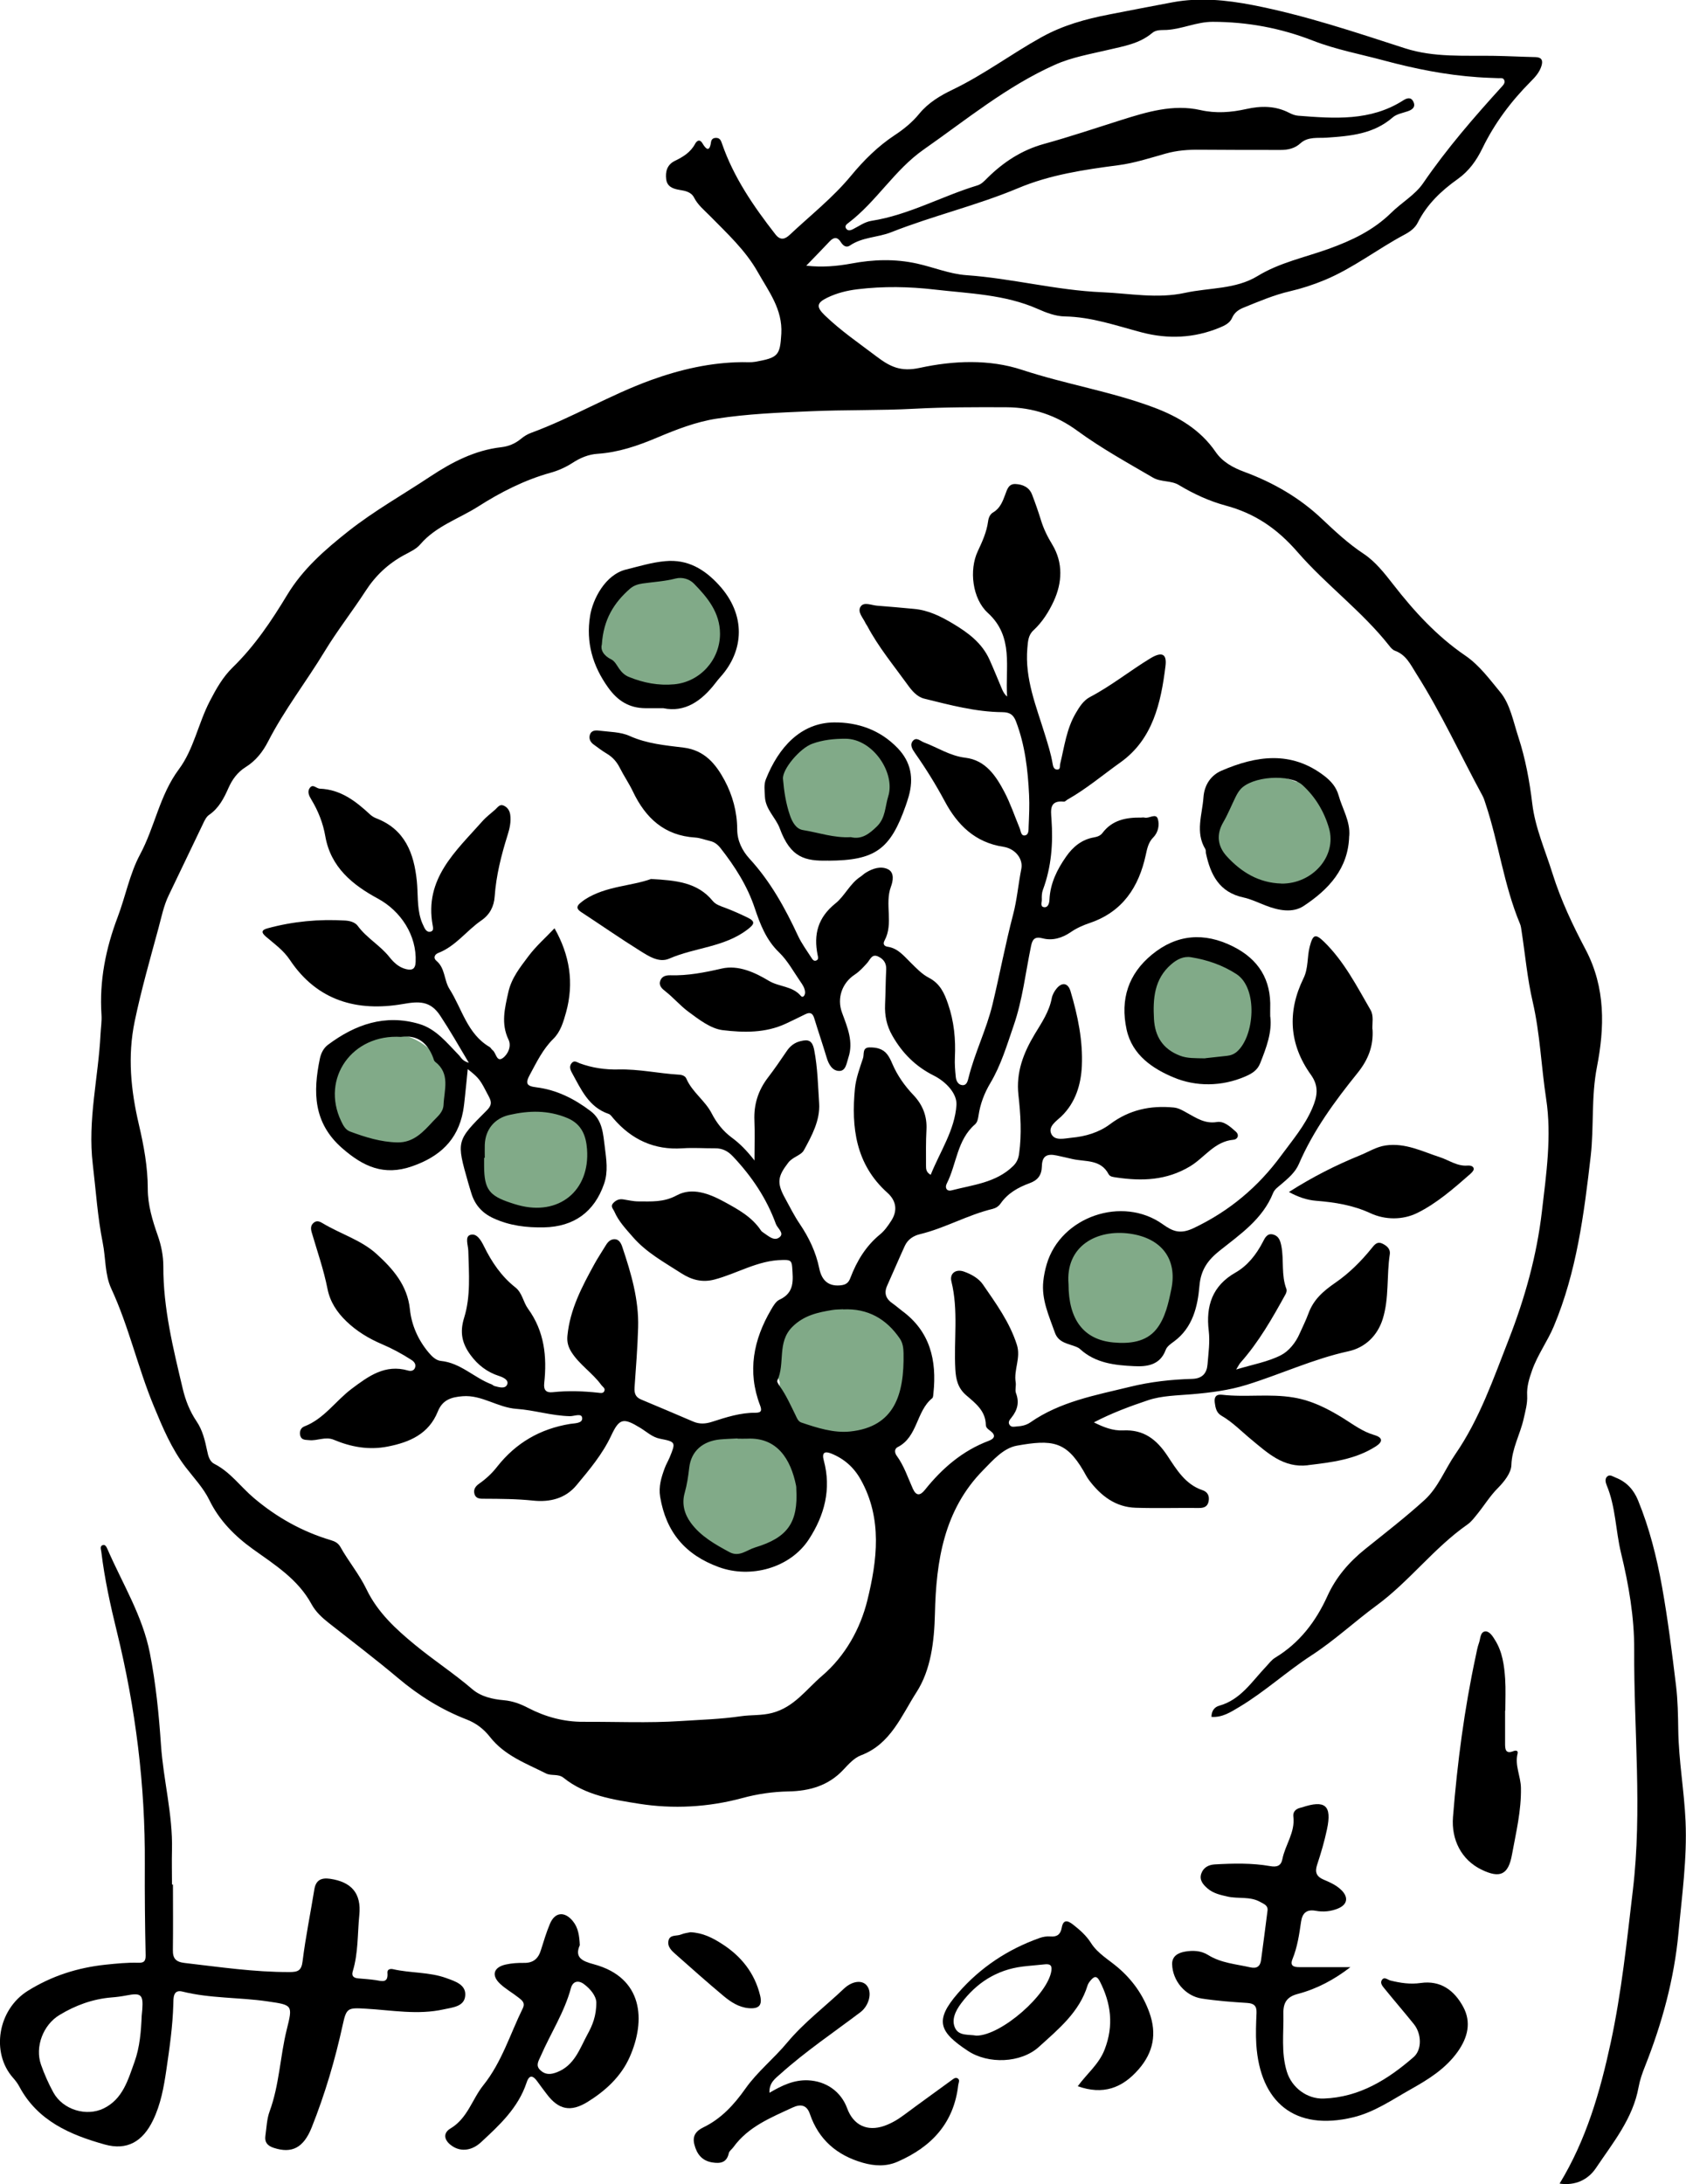 <?xml version="1.0" encoding="UTF-8"?><svg id="_レイヤー_2" xmlns="http://www.w3.org/2000/svg" viewBox="0 0 226.55 293.36"><defs><style>.cls-1{fill:#81aa88;}</style></defs><g id="_レイヤー_1-2"><path class="cls-1" d="m96.98,83.49c-.15-.52-.39-.99-.69-1.41-.2-1.22-.68-2.4-1.49-3.48-1.52-2.01-3.77-3.09-6.24-2.05-.45.19-.87.47-1.25.79-.12-.01-.24-.03-.36-.04-5.05-.18-8.57,5.42-6.67,9.92,1.1,2.6,3.47,4.27,6.06,4.66,1.11.64,2.47.85,3.94.64.4-.06.79-.15,1.17-.25.85-.09,1.67-.33,2.39-.78,1.03-.63,1.85-1.5,2.35-2.6.97-1.51,1.34-3.38.76-5.4Z"/><path class="cls-1" d="m119.86,103.94c-.21-.19-.44-.37-.69-.52-.74-2.06-2.49-3.8-4.55-4.47-6.09-2-13.73,4.36-9.8,10.64,2.8,4.48,11.58,5.7,15.04,1.43,1.64-2.03,2.13-5.11,0-7.07Z"/><path class="cls-1" d="m50.35,139.1c-1.09.3-2.01.87-2.74,1.61-.76.41-1.44,1.02-1.97,1.81-2.87,4.26-.53,10.78,4.44,12.16,4.87,1.35,10.3-2.2,10.45-7.4.15-5.26-5.01-9.62-10.17-8.18Z"/><path class="cls-1" d="m79.54,155.42s0,0,0,0c.34-2.53-.74-5.34-3.51-5.97-.43-.1-.9-.14-1.37-.12-.66-.35-1.36-.64-2.07-.83-4.3-1.12-9.2,1.33-9.25,6.2-.04,4.04,3.79,7.42,7.61,7.93,1.72.23,3.29-.15,4.61-.94.16-.03.33-.07.49-.12,2.69-.87,4.09-3.41,3.49-6.15Z"/><path class="cls-1" d="m121.35,179.24c-.76-1.25-1.89-2.01-3.11-2.29-1.27-1.06-2.83-1.79-4.49-2.01-4.68-.63-9.42,2.15-9.62,7.23-.05,1.21.19,2.38.65,3.45-.1,1.91.4,3.72,1.83,5.17,1.52,1.55,3.74,2.42,5.9,2.46,3.96.08,7.06-2.31,8.57-5.77,1.56-2.43,1.88-5.56.26-8.24Z"/><path class="cls-1" d="m106.77,194.05c-2.18-2.27-5.24-2.47-7.73-1.31-.37.04-.74.09-1.09.17-2.43-.32-4.74.75-5.97,2.95-.79,1.4-.88,2.82-.51,4.12-.34,1-.37,2.06-.02,3.24.62,2.13,2.19,3.89,4.06,5.03,3.62,2.19,8.66,1.42,11.32-1.9,2.86-3.56,3.25-8.85-.06-12.3Z"/><path class="cls-1" d="m158.19,168.9c-.98-2.33-2.99-3.24-5.2-3.67-.48-.26-.99-.48-1.57-.63-2.64-.65-5.57.32-7.42,2.29-3.73,3.95-3.2,10.51,1.39,13.54,4.52,2.98,10.08.54,12.07-4.19.94-2.22,1.69-5.05.72-7.34Z"/><path class="cls-1" d="m167.42,130.97c-.83-1.08-1.62-1.92-2.99-2.3-.52-.14-1.12-.18-1.71-.14-2.1-.98-4.6-.71-6.42.97-1.55,1.43-1.95,3.9-2.07,5.9-.14,2.23.55,4.4,2.01,6.1,2.87,3.34,8.08,3.3,10.77-.19,2.01-2.6,2.51-7.63.41-10.34Z"/><path class="cls-1" d="m179.58,110.22c-.19-2.99-2.58-5.24-5.44-5.22-3.55-1.56-7.8-.59-9.85,2.92-1,1.72-1.24,3.95-.7,5.86.58,2.04,2.02,3.54,3.77,4.65,1.24.79,2.73,1.36,4.21,1.37,1.63.37,3.42.07,4.52-1.3.03-.04.11-.12.18-.2.13-.08.3-.18.37-.21,1.52-.65,2.53-2.74,2.48-4.32,0-.25,0-.5-.02-.75.33-.92.53-1.88.47-2.8Z"/><path d="m101.38,155.9c0-2.11.06-3.76-.01-5.41-.09-2.14.5-4.02,1.8-5.73.89-1.16,1.72-2.37,2.54-3.58.46-.69,1.06-1.15,1.85-1.34,1.02-.25,1.59-.16,1.85,1.21.46,2.37.5,4.75.66,7.12.15,2.28-.98,4.37-2.05,6.32-.38.7-1.51.89-2.1,1.67-1.43,1.85-1.57,2.71-.42,4.79.63,1.15,1.22,2.34,1.96,3.43,1.24,1.84,2.17,3.77,2.62,5.96.29,1.41,1.03,2.46,2.82,2.3.79-.07,1.12-.35,1.37-1.01.86-2.26,2.08-4.28,3.99-5.84.59-.48,1.06-1.15,1.48-1.8.9-1.37.71-2.71-.51-3.8-4.24-3.8-4.86-8.75-4.35-14,.14-1.39.65-2.74,1.09-4.08.17-.52-.13-1.42.87-1.43.9-.01,1.77.16,2.36.91.3.38.51.83.7,1.28.68,1.59,1.66,2.97,2.85,4.22,1.23,1.3,1.84,2.82,1.74,4.65-.09,1.61-.06,3.22-.06,4.83,0,.43.01.88.63,1.22,1.26-3.13,3.24-6.02,3.46-9.37.1-1.55-1.42-3.14-3.03-3.95-2.45-1.22-4.25-3.02-5.59-5.38-.76-1.33-1.04-2.7-.97-4.2.07-1.56.07-3.12.15-4.68.04-.86-.37-1.41-1.08-1.74-.84-.4-1.07.41-1.46.85-.52.58-1.03,1.15-1.7,1.59-1.71,1.13-2.4,3.18-1.7,5.09.72,1.97,1.58,3.91.85,6.08-.24.72-.33,1.78-1.23,1.76-.92-.01-1.41-.88-1.68-1.79-.53-1.77-1.13-3.52-1.67-5.29-.21-.69-.56-.85-1.19-.54-.87.43-1.75.86-2.63,1.27-2.72,1.27-5.67,1.21-8.48.87-1.63-.2-3.22-1.45-4.63-2.49-1.08-.8-1.98-1.87-3.05-2.71-.46-.36-.96-.77-.7-1.46.22-.59.78-.72,1.33-.71,2.36.07,4.61-.37,6.91-.9,2.25-.52,4.49.53,6.35,1.65,1.39.83,3.16.68,4.29,2.02.28.33.59-.08.57-.5-.03-.56-.35-1.02-.65-1.45-.91-1.32-1.7-2.79-2.84-3.89-1.74-1.67-2.54-3.77-3.27-5.94-1-3-2.67-5.61-4.61-8.08-.38-.48-.82-.82-1.42-.95-.66-.15-1.32-.42-1.98-.46-4.12-.26-6.65-2.6-8.35-6.15-.52-1.1-1.22-2.11-1.77-3.2-.41-.81-.95-1.44-1.74-1.91-.63-.37-1.21-.82-1.8-1.25-.42-.31-.65-.76-.49-1.28.18-.6.75-.63,1.21-.57,1.4.18,2.91.16,4.14.72,2.33,1.05,4.81,1.26,7.24,1.56,2.85.35,4.35,2.24,5.51,4.39,1.07,2,1.69,4.23,1.7,6.59,0,1.5.65,2.85,1.67,3.96,2.8,3.05,4.77,6.62,6.5,10.34.49,1.05,1.2,2,1.83,2.99.12.2.3.43.58.34.39-.12.29-.46.23-.73-.57-2.8.03-5.06,2.4-6.96,1.24-.99,1.94-2.67,3.37-3.59.24-.16.45-.38.7-.53.91-.56,1.97-.91,2.92-.49.99.44.72,1.67.46,2.36-.88,2.37.38,4.95-.86,7.24-.24.44-.09.77.43.84,1.37.21,2.15,1.22,3.06,2.11.76.75,1.53,1.57,2.46,2.05,1.5.78,2.08,2.05,2.58,3.52.81,2.35,1.04,4.74.92,7.19-.04.87.03,1.75.12,2.62.05.49.29,1.02.83,1.09.64.09.77-.54.88-.97.83-3.36,2.4-6.46,3.22-9.84.97-4.02,1.72-8.08,2.77-12.08.53-1.99.7-4.11,1.11-6.17.26-1.31-.81-2.71-2.43-2.95-3.79-.58-6.16-2.93-7.86-6.11-1.2-2.24-2.53-4.38-3.99-6.46-.37-.53-.78-1.16-.24-1.71.46-.46.97.09,1.45.27,1.84.69,3.5,1.81,5.54,2.05,2.73.33,4.11,2.43,5.26,4.61.81,1.55,1.37,3.22,2.04,4.84.16.38.17,1.04.67.99.59-.06.52-.76.54-1.2.06-1.41.13-2.83.06-4.24-.16-3.36-.54-6.69-1.76-9.88-.35-.91-.84-1.23-1.83-1.24-3.58-.03-7.03-.96-10.48-1.81-1.02-.25-1.71-1.11-2.31-1.95-1.85-2.56-3.87-5-5.36-7.81-.07-.13-.17-.24-.23-.37-.33-.74-1.16-1.53-.65-2.26.44-.64,1.44-.16,2.2-.1,1.65.12,3.3.28,4.95.43,1.94.17,3.6,1,5.26,1.99,2.05,1.23,3.88,2.59,4.89,4.82.6,1.33,1.14,2.69,1.71,4.03.15.34.34.66.66.94-.28-3.88.95-8.02-2.59-11.24-2.09-1.9-2.54-5.77-1.35-8.29.6-1.28,1.19-2.57,1.38-3.99.07-.51.25-.97.7-1.23.91-.54,1.26-1.45,1.6-2.37.26-.69.45-1.48,1.4-1.43.97.05,1.83.43,2.21,1.41.44,1.14.84,2.29,1.2,3.45.36,1.18.89,2.24,1.53,3.29,1.47,2.45,1.32,5.11.19,7.57-.65,1.41-1.53,2.82-2.73,3.93-.71.65-.74,1.48-.82,2.39-.36,4.12,1.2,7.82,2.36,11.61.4,1.3.82,2.6,1.04,3.95.06.35.18.73.57.75.52.03.36-.46.44-.76.56-2.31.85-4.7,2.09-6.81.5-.86,1.04-1.71,1.91-2.17,2.86-1.5,5.37-3.53,8.12-5.2,1.52-.92,2.24-.64,2.03,1.04-.61,4.93-1.69,9.82-6.03,12.92-2.36,1.68-4.59,3.57-7.12,5-.17.1-.34.3-.5.29-1.96-.21-1.76,1.12-1.67,2.34.23,3.24,0,6.42-1.15,9.5-.15.4-.17.87-.15,1.3.02.38-.28,1.03.39,1.04.48,0,.62-.57.64-1.02.1-2.18,1.02-4.04,2.24-5.78.92-1.32,2.11-2.3,3.74-2.58.46-.08.87-.23,1.14-.59,1.32-1.75,3.18-2.1,5.2-2.07.15,0,.3-.04.44,0,.62.18,1.56-.67,1.81.21.22.75.07,1.75-.61,2.44-.66.66-.83,1.49-1.02,2.37-.93,4.3-3.1,7.62-7.48,9.12-.92.31-1.81.7-2.62,1.26-1.13.77-2.43,1.17-3.75.82-1.1-.29-1.39.16-1.57,1.06-.74,3.57-1.14,7.23-2.34,10.68-.9,2.61-1.69,5.29-3.12,7.69-.81,1.36-1.36,2.8-1.59,4.36-.07.45-.15.91-.48,1.2-2.42,2.1-2.46,5.33-3.79,7.95-.28.54-.02,1.08.64.91,2.89-.75,5.98-1.02,8.28-3.27.48-.47.71-.99.8-1.66.37-2.64.2-5.28-.09-7.89-.34-3.06.69-5.66,2.19-8.16.93-1.54,1.95-3.02,2.29-4.84.09-.46.35-.93.65-1.29.74-.9,1.54-.75,1.87.36.98,3.29,1.68,6.67,1.52,10.08-.12,2.44-.83,4.88-2.76,6.74-.66.63-1.83,1.36-1.33,2.37.48.96,1.79.57,2.71.49,1.86-.17,3.68-.7,5.17-1.82,2.57-1.93,5.42-2.54,8.54-2.24.72.07,1.27.43,1.87.76,1.22.67,2.36,1.45,3.95,1.19.95-.16,1.81.64,2.54,1.29.51.46.25,1.04-.31,1.09-2.56.22-3.89,2.41-5.85,3.58-3.15,1.89-6.44,2-9.88,1.49-.38-.06-.86-.08-1.05-.44-1.06-2.02-3.09-1.65-4.82-2.03-.71-.16-1.42-.33-2.13-.48-1.38-.3-1.99.09-2.02,1.45-.03,1.2-.55,1.87-1.66,2.27-1.53.56-2.92,1.34-3.89,2.73-.26.38-.64.61-1.07.72-3.37.81-6.41,2.59-9.78,3.4-.88.21-1.63.72-2.02,1.57-.81,1.77-1.57,3.56-2.37,5.34-.46,1.02-.16,1.78.73,2.39.44.3.84.67,1.27.99,3.78,2.77,4.68,6.65,4.22,11.04-.03.24-.02.58-.17.7-2.16,1.75-1.93,5.19-4.63,6.56-.51.26-.39.82-.14,1.16,1,1.36,1.5,2.95,2.18,4.45.44.96.97.94,1.61.14,2.32-2.9,5.05-5.26,8.58-6.59.82-.31.97-.77.21-1.34-.28-.21-.59-.41-.6-.79-.03-1.91-1.41-2.93-2.65-4-1.09-.95-1.37-2.07-1.45-3.48-.22-3.93.44-7.9-.53-11.81-.26-1.07.61-1.71,1.72-1.3.97.35,1.94.89,2.51,1.71,1.76,2.56,3.6,5.07,4.57,8.11.56,1.76-.44,3.35-.16,5.04.08.47-.12,1.02.04,1.45.47,1.24.2,2.28-.59,3.27-.23.29-.56.63-.24,1.04.24.31.62.19.95.17.64-.04,1.27-.17,1.8-.54,4.03-2.81,8.75-3.65,13.38-4.78,2.76-.68,5.56-.99,8.38-1.07,1.39-.04,1.97-.79,2.06-1.96.12-1.5.34-2.98.16-4.52-.39-3.28.45-6.01,3.6-7.8,1.6-.91,2.79-2.41,3.66-4.09.28-.54.58-1.24,1.4-1.02.74.2.95.79,1.1,1.54.37,1.91-.04,3.91.68,5.78.07.19,0,.49-.11.69-1.78,3.23-3.6,6.43-6.07,9.21-.15.17-.25.39-.57.91,2.24-.68,4.28-1.03,6.03-1.93,1.04-.54,1.97-1.67,2.5-2.9.39-.89.84-1.76,1.17-2.67.69-1.9,1.98-3.02,3.69-4.2,1.73-1.19,3.4-2.83,4.8-4.57.39-.49.74-.96,1.43-.65.6.28,1.13.71,1.02,1.45-.44,2.89-.07,5.89-.95,8.69-.69,2.2-2.32,3.83-4.6,4.33-4.73,1.03-9.1,3.09-13.69,4.51-2.34.73-4.85,1.05-7.31,1.26-1.99.17-4.08.19-5.91.8-2.45.82-4.91,1.73-7.3,2.98,1.26.63,2.53,1.15,3.94,1.08,2.73-.13,4.46,1.17,5.95,3.42,1.2,1.81,2.39,3.84,4.71,4.61.7.23.96.8.81,1.52-.14.69-.62.88-1.3.87-2.83-.03-5.66.06-8.48-.03-2.74-.08-4.71-1.62-6.29-3.72-.29-.39-.51-.83-.75-1.25-2.32-3.96-4.2-4.22-8.94-3.37-1.82.33-3.22,1.96-4.52,3.28-5.28,5.35-6.33,12.21-6.49,19.29-.09,3.73-.54,7.54-2.48,10.55-2,3.1-3.46,6.97-7.46,8.47-.9.34-1.67,1.19-2.36,1.93-2.01,2.16-4.58,2.87-7.39,2.92-2.11.04-4.16.34-6.19.89-4.58,1.24-9.32,1.49-13.91.76-3.46-.55-7.17-1.11-10.11-3.48-.72-.58-1.65-.22-2.37-.59-2.68-1.35-5.57-2.4-7.52-4.9-.83-1.06-1.86-1.85-3.12-2.34-3.39-1.31-6.42-3.2-9.21-5.55-3.02-2.54-6.17-4.93-9.27-7.37-.93-.73-1.81-1.53-2.37-2.56-1.82-3.36-4.93-5.29-7.9-7.42-2.42-1.74-4.51-3.84-5.84-6.58-.8-1.63-2.06-2.95-3.16-4.38-1.92-2.5-3.1-5.33-4.3-8.23-2.15-5.18-3.35-10.68-5.71-15.77-.88-1.89-.74-4.11-1.15-6.16-.7-3.49-.92-7.04-1.34-10.55-.71-5.95.75-11.64,1.04-17.46.04-.88.19-1.76.13-2.63-.3-4.55.57-8.89,2.18-13.13,1.05-2.77,1.61-5.79,2.99-8.37,2-3.71,2.63-7.98,5.23-11.47,1.99-2.67,2.6-6.15,4.15-9.14.87-1.68,1.76-3.25,3.07-4.53,2.96-2.88,5.22-6.25,7.34-9.76,2.09-3.45,5.01-6.01,8.21-8.54,3.51-2.77,7.34-4.91,11.01-7.35,2.89-1.91,5.96-3.52,9.5-3.93.98-.11,1.87-.46,2.66-1.11.41-.34.88-.64,1.38-.82,5.53-2.03,10.6-5.1,16.14-7.1,3.96-1.43,8.02-2.36,12.25-2.4.59,0,1.18.05,1.75-.05,3.04-.55,3.32-.82,3.49-3.76.19-3.3-1.72-5.72-3.17-8.3-1.64-2.91-4.11-5.18-6.44-7.55-.75-.76-1.6-1.44-2.1-2.42-.41-.81-1.23-.93-1.99-1.06-.9-.15-1.65-.45-1.77-1.43-.13-1.03.13-1.96,1.16-2.46,1.11-.54,2.12-1.15,2.73-2.3.18-.33.58-.74.99-.05.45.76.95,1.24,1.14-.16.06-.41.3-.59.7-.58.48,0,.64.34.77.74,1.57,4.56,4.26,8.46,7.19,12.22.68.87,1.31.64,1.95.03,2.77-2.6,5.77-4.96,8.21-7.91,1.71-2.07,3.61-3.96,5.87-5.45,1.22-.8,2.36-1.73,3.3-2.88,1.2-1.47,2.85-2.45,4.48-3.23,4.19-2.01,7.89-4.8,11.93-7.04,2.86-1.59,5.9-2.44,9.17-3.07,2.81-.54,5.66-1.11,8.49-1.63,3.58-.66,7.15-.31,10.73.38,6.99,1.36,13.71,3.62,20.45,5.8,3.94,1.27,7.99.95,12.02,1.02,1.85.03,3.69.13,5.54.17.83.02,1.01.46.8,1.16-.26.87-.84,1.51-1.47,2.14-2.62,2.63-4.84,5.59-6.46,8.92-.82,1.69-1.82,3.08-3.32,4.15-2.21,1.57-4.14,3.39-5.38,5.86-.38.76-1.09,1.25-1.83,1.64-3.6,1.92-6.84,4.47-10.65,6.06-1.54.64-3.1,1.15-4.7,1.52-2.15.5-4.16,1.36-6.18,2.18-.68.27-1.26.64-1.59,1.4-.3.69-.97,1.02-1.68,1.31-3.41,1.41-6.92,1.56-10.44.64-3.42-.9-6.76-2.09-10.37-2.15-1.22-.02-2.49-.5-3.63-1.01-4.42-1.95-9.18-2.06-13.85-2.6-3.44-.4-6.9-.46-10.36-.04-1.41.17-2.78.51-4.06,1.13-1.45.7-1.5,1.25-.35,2.36,2.14,2.07,4.59,3.74,6.95,5.53,1.86,1.41,3.28,2.09,5.82,1.54,4.52-.98,9.34-1.19,13.76.27,5.86,1.93,11.97,2.9,17.73,5.06,3.24,1.22,6.21,2.96,8.27,5.96.91,1.33,2.31,2.11,3.89,2.69,3.86,1.43,7.41,3.47,10.42,6.33,1.77,1.67,3.53,3.31,5.59,4.67,1.54,1.02,2.78,2.59,3.94,4.08,2.82,3.63,5.89,6.98,9.7,9.58,1.92,1.31,3.29,3.21,4.71,4.92,1.32,1.59,1.75,3.96,2.43,6.03.95,2.91,1.5,5.89,1.87,8.97.38,3.19,1.75,6.26,2.72,9.37,1.11,3.54,2.72,6.94,4.42,10.15,2.76,5.21,2.56,10.6,1.55,15.8-.79,4.04-.39,8-.84,11.98-.9,7.8-1.89,15.56-4.96,22.87-.85,2.02-2.17,3.81-2.91,5.89-.39,1.11-.74,2.21-.67,3.41.06,1.08-.25,2.12-.48,3.16-.47,2.07-1.57,3.94-1.64,6.18-.03,1.06-.98,2.24-1.81,3.08-1.05,1.05-1.8,2.29-2.71,3.42-.43.53-.85,1.11-1.4,1.49-4.49,3.14-7.8,7.64-12.19,10.86-2.98,2.19-5.68,4.72-8.8,6.74-3.3,2.15-6.23,4.85-9.62,6.88-1.16.69-2.29,1.45-3.77,1.35,0-.82.42-1.33,1.04-1.5,2.9-.81,4.4-3.27,6.3-5.26.4-.42.74-.91,1.25-1.21,3.25-1.97,5.44-4.85,6.98-8.24,1.16-2.56,2.91-4.58,5.07-6.32,2.7-2.17,5.44-4.28,8-6.61,1.84-1.68,2.73-4.12,4.14-6.16,3.25-4.72,5.1-10.11,7.17-15.4,2.17-5.56,3.76-11.25,4.45-17.17.59-5.04,1.34-10.17.57-15.16-.66-4.32-.81-8.71-1.8-13-.73-3.12-1.01-6.34-1.5-9.52-.05-.34-.09-.69-.22-.99-2.17-5.19-2.85-10.81-4.62-16.11-.12-.37-.23-.75-.42-1.09-2.96-5.46-5.55-11.12-8.89-16.38-.78-1.24-1.37-2.54-2.87-3.08-.3-.11-.56-.4-.76-.67-3.66-4.64-8.48-8.16-12.32-12.58-2.74-3.15-5.72-5.19-9.67-6.25-2.18-.59-4.3-1.56-6.27-2.75-1.07-.65-2.41-.37-3.49-1-3.44-2.01-6.93-3.93-10.16-6.29-2.81-2.06-5.95-3.14-9.5-3.16-4.14-.02-8.28-.02-12.42.2-4.67.25-9.36.13-14.03.34-4.18.18-8.39.35-12.52.99-2.75.42-5.45,1.47-8.03,2.56-2.58,1.09-5.16,1.97-7.96,2.16-1.23.08-2.33.54-3.39,1.23-.89.57-1.9,1.03-2.92,1.31-3.51.97-6.76,2.64-9.74,4.54-2.59,1.65-5.68,2.63-7.77,5.07-.57.67-1.41,1.03-2.18,1.45-2.14,1.16-3.84,2.75-5.18,4.82-1.77,2.73-3.81,5.33-5.48,8.08-2.47,4.08-5.42,7.86-7.61,12.12-.73,1.42-1.66,2.61-3.04,3.47-1.06.66-1.78,1.63-2.29,2.78-.61,1.38-1.29,2.72-2.61,3.63-.37.25-.61.75-.81,1.18-1.55,3.2-3.06,6.42-4.61,9.61-.69,1.42-.98,2.95-1.39,4.45-1.12,4.13-2.3,8.24-3.18,12.45-.99,4.74-.52,9.3.55,13.88.67,2.86,1.2,5.71,1.2,8.66,0,2.17.63,4.24,1.34,6.26.48,1.36.75,2.74.75,4.15-.02,5.61,1.32,11,2.6,16.4.37,1.57.95,3.06,1.87,4.42.81,1.19,1.13,2.58,1.42,3.96.14.7.34,1.43.95,1.74,2.16,1.09,3.52,3.06,5.29,4.56,3.07,2.61,6.53,4.55,10.4,5.7.54.16.97.39,1.26.9,1.09,1.95,2.54,3.67,3.52,5.71,1.47,3.06,3.93,5.33,6.49,7.43,2.51,2.07,5.25,3.85,7.73,5.98,1.16.99,2.72,1.34,4.22,1.47,1.21.11,2.22.49,3.28,1.04,2.31,1.2,4.8,1.88,7.44,1.86,4.34-.02,8.69.18,13.01-.1,2.71-.18,5.44-.25,8.13-.65,1.39-.2,2.78-.07,4.19-.44,2.97-.77,4.59-3.17,6.71-4.98,3.16-2.7,5.16-6.38,6.09-10.14,1.31-5.33,2.06-10.98-.9-16.24-.92-1.64-2.24-2.8-3.97-3.49-.88-.35-1.27-.1-.98.95,1.03,3.83.1,7.34-2,10.57-2.51,3.86-7.82,5.31-12.11,3.74-4.53-1.65-7.09-4.72-7.88-9.43-.23-1.39.15-2.6.6-3.83.18-.5.46-.97.67-1.46.84-2.05.85-2.1-1.28-2.52-1.07-.21-1.8-.94-2.66-1.46-2.26-1.38-2.81-1.31-3.9,1.02-1.18,2.52-2.93,4.59-4.67,6.68-1.5,1.81-3.6,2.3-5.82,2.07-2.19-.23-4.38-.24-6.57-.25-.54,0-1.12.03-1.32-.64-.18-.6.15-1.05.61-1.37.93-.65,1.76-1.42,2.44-2.3,2.52-3.2,5.78-5.08,9.79-5.74.61-.1,1.71-.05,1.63-.81-.07-.68-1.07-.22-1.65-.23-2.44-.05-4.8-.82-7.15-.98-2.59-.18-4.67-1.91-7.27-1.7-1.52.12-2.7.48-3.33,2.06-1.21,3-3.76,4.12-6.73,4.7-2.54.5-4.92.06-7.24-.91-1.14-.48-2.21.17-3.32.05-.49-.05-1.02.01-1.19-.6-.15-.54.07-1.06.54-1.24,2.66-1.02,4.2-3.43,6.37-5.06,2.27-1.7,4.49-3.34,7.58-2.45.37.11.82.04.95-.44.12-.44-.15-.76-.49-.98-1.27-.82-2.6-1.54-3.99-2.13-1.76-.75-3.38-1.73-4.77-3.07-1.26-1.21-2.19-2.62-2.53-4.35-.51-2.58-1.38-5.06-2.12-7.58-.14-.49-.17-.96.29-1.32.44-.35.87-.1,1.22.11,2.37,1.42,5.14,2.23,7.2,4.1,2.19,1.99,4.14,4.19,4.48,7.41.22,2.15,1.1,4.13,2.51,5.82.45.53,1,1.08,1.66,1.14,2.65.26,4.47,2.27,6.82,3.15.13.05.24.19.38.22.61.16,1.45.43,1.71-.22.23-.58-.53-.95-1.1-1.13-1.59-.51-2.84-1.47-3.82-2.8-1.12-1.52-1.5-3-.87-5.02.9-2.88.64-5.97.56-8.99-.02-.75-.48-1.88.24-2.13.88-.3,1.46.7,1.86,1.51,1.04,2.12,2.34,4.05,4.22,5.53.94.74,1.05,1.97,1.7,2.86,2.21,3.03,2.57,6.45,2.18,10.02-.1.95.29,1.29,1.14,1.2,2.05-.22,4.09-.15,6.13.07.28.03.63.12.79-.19.21-.4-.2-.59-.39-.85-1.17-1.62-2.93-2.71-4.01-4.42-.44-.7-.62-1.36-.54-2.19.34-3.55,1.96-6.6,3.63-9.64.44-.81.97-1.58,1.44-2.37.28-.49.64-.94,1.21-.96.63-.03.92.52,1.09,1.03,1.18,3.52,2.24,7.07,2.13,10.84-.08,2.68-.29,5.35-.48,8.03-.05.77.11,1.31.88,1.63,2.34.97,4.66,1.97,6.99,2.96.85.37,1.67.32,2.56.03,1.9-.61,3.8-1.23,5.83-1.21.81,0,.86-.33.6-1.01-1.73-4.54-.89-8.8,1.5-12.86.29-.5.64-1.1,1.12-1.32,2.05-.94,1.82-2.64,1.7-4.39-.06-.96-.42-.95-1.29-.94-3.32.03-6.1,1.83-9.17,2.63-1.6.42-3.03.06-4.43-.84-2.29-1.48-4.69-2.77-6.52-4.88-.93-1.07-1.91-2.09-2.48-3.41-.16-.37-.59-.7-.13-1.17.37-.38.79-.55,1.31-.47.67.1,1.35.27,2.02.27,1.75,0,3.41.15,5.18-.81,2.08-1.13,4.4-.22,6.41.88,1.83,1,3.69,2.01,4.9,3.83.08.12.2.22.32.29.68.44,1.46,1.23,2.2.61.65-.54-.29-1.18-.51-1.77-1.25-3.44-3.25-6.4-5.76-9.06-.68-.72-1.4-1.11-2.42-1.1-1.46.01-2.91-.1-4.38,0-3.77.26-6.84-1.17-9.28-4.02-.19-.22-.38-.52-.63-.6-2.68-.91-3.7-3.29-4.92-5.5-.25-.45-.42-.92-.02-1.36.35-.38.71-.06,1.07.07,1.67.61,3.4.86,5.17.82,2.75-.07,5.43.54,8.15.7.42.02.84.17.99.53.78,1.82,2.52,2.94,3.41,4.68.66,1.28,1.53,2.38,2.69,3.24,1.05.77,1.97,1.69,3.03,3.04Zm7-120.21c2.1.23,4.04.07,6-.29,2.93-.55,5.84-.66,8.83,0,2.23.49,4.38,1.4,6.65,1.56,6.12.43,12.07,2.03,18.22,2.29,3.73.16,7.42.9,11.17.08,3.26-.71,6.78-.45,9.74-2.26,2.95-1.8,6.33-2.49,9.5-3.63,3.2-1.15,6.05-2.51,8.46-4.87,1.38-1.36,3.19-2.39,4.26-3.94,3.2-4.68,6.89-8.92,10.68-13.09.2-.22.37-.49.23-.79-.15-.34-.48-.24-.76-.25-.92-.04-1.85-.06-2.77-.13-4.28-.29-8.46-1.13-12.6-2.24-3.19-.86-6.48-1.47-9.54-2.66-4.38-1.71-8.82-2.53-13.5-2.54-2.15,0-4.06.96-6.16,1.09-.66.04-1.41-.07-1.97.41-1.72,1.45-3.86,1.78-5.93,2.27-2.41.57-4.85.98-7.14,2-6.47,2.89-11.89,7.37-17.63,11.38-3.92,2.74-6.34,6.99-10.12,9.86-.22.16-.52.39-.33.72.22.38.59.3.91.14.83-.41,1.58-.99,2.52-1.14,5-.78,9.43-3.3,14.21-4.75.58-.17.97-.61,1.39-1.03,2.15-2.12,4.6-3.72,7.55-4.54,3.51-.97,6.97-2.13,10.44-3.23,3.41-1.07,6.94-2.15,10.59-1.33,2.11.48,4.13.32,6.2-.14,1.93-.43,3.86-.45,5.7.49.39.2.82.38,1.24.41,4.86.38,9.72.76,14.12-2.05.48-.31,1.05-.51,1.37.16.34.7-.1,1.07-.74,1.29-.69.24-1.5.37-2.02.82-2.58,2.25-5.69,2.51-8.89,2.73-1.16.08-2.5-.16-3.5.74-.78.72-1.7.91-2.69.91-3.61,0-7.22,0-10.82-.03-1.57-.02-3.1.09-4.62.52-2.1.59-4.21,1.28-6.36,1.56-4.6.6-9.18,1.28-13.46,3.08-5.58,2.34-11.47,3.71-17.08,5.93-1.8.71-3.85.63-5.53,1.78-.48.33-.91.03-1.21-.45-.45-.72-.94-.72-1.52-.1-.98,1.05-1.99,2.07-3.12,3.24Zm4.92,140.16c-.49.03-.98.02-1.46.1-1.97.32-3.83.72-5.38,2.27-2.08,2.08-.93,4.92-2.01,7.2-.08.17.18.54.34.78.85,1.19,1.44,2.53,2.09,3.84.19.39.35.87.79,1.02,2.12.72,4.36,1.43,6.53,1.21,6.05-.61,7.31-5.05,7.21-10.51-.01-.66-.09-1.37-.49-1.96-1.83-2.68-4.33-4.09-7.63-3.93Zm-14.19,17.39s0-.02,0-.04c-.78.04-1.56.06-2.34.13-2.31.22-3.9,1.54-4.16,3.81-.13,1.16-.3,2.28-.61,3.38-.42,1.48-.02,2.86.83,4.02,1.32,1.8,3.26,2.89,5.19,3.93,1.32.71,2.32-.29,3.45-.63,4.37-1.32,5.79-3.34,5.53-7.86,0-.15,0-.3-.03-.44-.72-3.56-2.54-6.5-6.55-6.31-.44.02-.88,0-1.32,0Z"/><path d="m63,142.75c-1.38-2.33-2.55-4.37-3.86-6.35-1.33-2.01-2.87-1.92-4.99-1.55-6.16,1.07-11.53-.43-15.19-5.91-.87-1.31-2.09-2.16-3.22-3.13-.69-.59-.59-.91.23-1.13,3.41-.93,6.89-1.25,10.41-1.04.66.04,1.33.23,1.7.73,1.2,1.63,3.01,2.61,4.25,4.18.58.73,1.26,1.37,2.21,1.61.81.2,1.27.03,1.31-.96.16-3.54-1.96-6.82-5.08-8.51-3.38-1.83-6.33-4.19-7.06-8.38-.3-1.73-.94-3.37-1.86-4.89-.32-.52-.61-1.1-.2-1.62.41-.54.87.11,1.32.13,2.78.1,4.81,1.66,6.73,3.44.24.23.55.42.86.54,3.87,1.49,5.07,4.71,5.45,8.43.17,1.69.02,3.42.52,5.07.12.42.31.82.5,1.21.16.31.41.6.8.52.48-.1.37-.55.31-.84-1.16-6.29,3.12-9.98,6.68-14,.51-.58,1.15-1.05,1.73-1.57.32-.29.59-.75,1.1-.54.52.21.83.67.91,1.23.13.94-.07,1.85-.35,2.73-.85,2.7-1.54,5.43-1.74,8.26-.09,1.33-.65,2.43-1.78,3.21-2,1.37-3.45,3.47-5.81,4.38-.49.19-.69.68-.24,1.05,1.2,1,1.01,2.61,1.76,3.79,1.69,2.66,2.38,6.02,5.38,7.78.16.09.25.31.4.42.49.36.54,1.64,1.35,1.09.69-.47,1.24-1.58.8-2.49-1.04-2.17-.5-4.24-.02-6.4.43-1.91,1.6-3.34,2.69-4.8,1.03-1.38,2.36-2.54,3.51-3.76,2.04,3.6,2.65,7.32,1.55,11.3-.36,1.29-.75,2.6-1.68,3.52-1.43,1.4-2.26,3.14-3.18,4.84-.64,1.17-.46,1.54.86,1.7,2.74.34,5.11,1.54,7.28,3.18,1.64,1.23,1.7,3.09,1.93,4.86.2,1.63.47,3.28-.1,4.92-1.3,3.77-4.04,5.76-8.05,5.85-2.37.05-4.65-.22-6.83-1.23-1.52-.7-2.5-1.81-2.97-3.4-.14-.47-.29-.93-.42-1.4-1.58-5.56-1.6-5.58,2.48-9.65.65-.65.73-1.08.32-1.86-1.21-2.33-1.26-2.45-2.85-3.71-.13,1.3-.24,2.47-.37,3.65-.07.68-.14,1.36-.26,2.02-.73,3.9-3.17,6.1-6.85,7.38-3.79,1.32-6.56.04-9.39-2.43-3.9-3.41-3.93-7.54-3-12.03.15-.73.5-1.42,1.09-1.86,3.66-2.74,7.68-4.15,12.25-2.8,2.29.67,3.74,2.56,5.34,4.19.3.3.43.77,1.34,1.03Zm-9.09-3.48c-6.6-.44-10.81,5.58-8.07,11.31.28.59.58,1.17,1.2,1.4,2.05.76,4.13,1.41,6.34,1.46,2.22.05,3.52-1.45,4.85-2.88.59-.63,1.32-1.17,1.37-2.17.09-2.03.94-4.19-1.14-5.79-.14-.11-.19-.34-.25-.52-.76-2.02-2.12-3.1-4.3-2.82Zm11.21,16.24s-.05,0-.07,0c0,.39,0,.78,0,1.17.03,3.04.67,3.92,3.59,4.88.32.11.65.21.98.3,5.43,1.5,9.68-1.89,9.26-7.52-.13-1.71-.66-3.34-2.63-4.17-2.6-1.09-5.17-1.02-7.81-.42-1.99.45-3.22,1.95-3.3,4-.02.58,0,1.17,0,1.76Z"/><path d="m23.24,253.12c0,2.93.03,5.86-.01,8.78-.02,1.14.38,1.61,1.58,1.75,4.69.54,9.36,1.24,14.11,1.22,1.12,0,1.59-.2,1.74-1.46.4-3.23,1.06-6.43,1.58-9.65.2-1.25.95-1.58,2.09-1.42,2.92.42,4.25,1.97,3.95,4.89-.25,2.52-.13,5.08-.88,7.54-.2.65.14.9.74.95.78.07,1.56.12,2.32.23.84.13,1.73.47,1.6-.99-.04-.44.36-.56.73-.48,2.37.55,4.87.36,7.18,1.2,1.18.43,2.7.88,2.54,2.4-.14,1.45-1.73,1.54-2.88,1.8-3.49.78-6.99.11-10.48-.09-2.4-.14-2.6-.12-3.09,2.14-1.03,4.72-2.39,9.33-4.18,13.82-1.1,2.74-2.67,3.53-5.1,2.73-.83-.27-1.24-.74-1.12-1.6.16-1.11.19-2.27.57-3.3,1.31-3.56,1.4-7.35,2.3-10.98.83-3.32.79-3.3-2.58-3.79-3.8-.56-7.68-.38-11.44-1.32-1.29-.32-1.2.94-1.22,1.67-.08,2.98-.51,5.93-.94,8.87-.34,2.31-.75,4.61-1.79,6.75-1.38,2.86-3.49,4.09-6.49,3.25-4.65-1.3-9.02-3.17-11.48-7.79-.23-.43-.53-.82-.85-1.18-2.96-3.35-2.07-9.15,2.03-11.69,3.23-2,6.67-3.09,10.41-3.49,1.46-.15,2.9-.3,4.37-.26.69.02,1.03-.11,1.02-.97-.09-4.09-.13-8.19-.11-12.28.07-10.57-1.24-20.97-3.76-31.24-.87-3.53-1.65-7.1-2.09-10.73-.04-.32-.23-.75.22-.88.31-.09.48.25.6.52,2,4.62,4.72,8.95,5.71,14,.8,4.07,1.21,8.2,1.49,12.32.32,4.72,1.59,9.32,1.48,14.08-.04,1.56,0,3.12,0,4.68.04,0,.09,0,.13,0Zm-4.2,17.61c.04-.36.06-.6.08-.85.14-1.99-.17-2.25-2.12-1.87-.67.13-1.34.22-2.02.27-2.52.21-4.83,1.05-6.99,2.36-2.19,1.32-3.32,4.27-2.48,6.67.45,1.28,1.01,2.54,1.66,3.73,1.28,2.33,4.44,3.28,6.77,2.14,2.59-1.27,3.28-3.89,4.13-6.23.72-1.98.89-4.18.97-6.22Z"/><path d="m209.56,293.29c3.61-5.93,5.45-12.35,6.87-18.92,1.46-6.77,2.17-13.64,2.98-20.5,1.28-10.76.12-21.53.18-32.29.02-4.34-.73-8.72-1.77-12.99-.73-3.01-.71-6.19-1.93-9.11-.15-.37-.29-.93.14-1.22.34-.23.73.07,1.09.21,1.44.57,2.39,1.6,2.98,3.03,1.54,3.75,2.51,7.63,3.23,11.62.79,4.41,1.34,8.84,1.88,13.28.24,1.98.27,3.99.3,5.98.06,4.1.8,8.15.98,12.23.22,5.03-.49,10.02-.95,15.01-.58,6.2-2.21,12.14-4.5,17.92-.36.9-.69,1.84-.86,2.78-.76,4.23-3.44,7.46-5.72,10.86-1.04,1.56-2.77,2.43-4.92,2.1Z"/><path d="m181.47,264.2c-2.16,1.67-4.5,2.93-7.09,3.61-1.46.38-1.96,1.18-1.93,2.61.06,2.62-.33,5.26.47,7.84.66,2.13,2.7,3.68,4.95,3.6,4.79-.17,8.61-2.55,12.08-5.57,1.15-1,1.07-3.15.03-4.43-1.28-1.59-2.62-3.14-3.91-4.73-.26-.32-.66-.74-.4-1.17.33-.54.8-.04,1.17.05,1.34.33,2.66.53,4.05.33,2.71-.39,4.54,1.02,5.72,3.2,1.12,2.07.62,4.11-.73,6.02-1.64,2.31-3.97,3.74-6.34,5.07-2.49,1.4-4.86,3.06-7.71,3.75-7.91,1.91-12.51-2.09-13.02-9.78-.09-1.41-.03-2.82.03-4.23.04-.93-.31-1.29-1.25-1.35-2.04-.13-4.08-.28-6.1-.59-2.21-.33-3.94-2.39-3.99-4.62-.02-1.09.82-1.52,1.7-1.68,1.06-.19,2.17-.15,3.12.44,1.75,1.1,3.77,1.23,5.7,1.67.85.19,1.32-.13,1.43-.98.3-2.22.59-4.44.87-6.66.08-.68-.49-.87-.95-1.13-1.39-.8-2.96-.41-4.43-.74-.96-.22-1.9-.42-2.67-1.08-.62-.53-1.15-1.15-.85-2.01.28-.81.97-1.18,1.82-1.23,2.48-.14,4.97-.2,7.43.23.89.16,1.46-.02,1.64-.92.38-1.94,1.74-3.61,1.48-5.73-.08-.61.29-1.01.88-1.17.09-.03.19-.04.28-.07,3.12-1.04,4.04-.26,3.36,2.94-.34,1.61-.81,3.21-1.33,4.78-.33,1-.07,1.58.86,1.98.85.36,1.7.73,2.38,1.39,1,.96.86,1.96-.42,2.49-.96.4-1.98.5-3.01.31-1.22-.22-1.8.3-1.97,1.5-.24,1.68-.49,3.37-1.14,4.97-.39.95.18,1.1.92,1.1,2.28,0,4.57,0,6.85,0Z"/><path d="m184.43,138.24c.14,2.24-.57,4.08-2.02,5.88-3.05,3.78-5.93,7.7-7.88,12.22-.49,1.14-1.46,1.94-2.38,2.73-.41.35-.88.66-1.08,1.16-1.41,3.52-4.42,5.55-7.22,7.78-1.52,1.22-2.49,2.5-2.68,4.69-.23,2.75-.89,5.61-3.41,7.47-.43.31-.95.67-1.12,1.13-.77,2.09-2.57,2.28-4.29,2.19-2.57-.12-5.17-.41-7.22-2.29-.14-.13-.32-.23-.5-.3-1.09-.45-2.4-.52-2.89-1.93-.79-2.25-1.82-4.43-1.55-6.9.08-.77.24-1.54.46-2.28,1.88-6.38,10.17-9.24,15.6-5.35,1.33.95,2.33,1.36,4.12.52,4.81-2.28,8.69-5.54,11.8-9.78,1.49-2.03,3.14-3.95,4.16-6.33.68-1.59.93-2.94-.18-4.49-2.93-4.08-3.2-8.47-1-12.96.68-1.38.47-2.86.84-4.27.43-1.63.75-1.78,1.94-.62,2.68,2.62,4.38,5.94,6.23,9.14.45.78.22,1.72.25,2.59Zm-40.85,34.25c0,4.72,2.01,7.45,6.04,7.82,2.09.19,4.35-.02,5.76-1.78,1.21-1.5,1.64-3.57,2.02-5.41.82-4.04-1.35-6.82-5.54-7.42-4.47-.64-8.72,1.65-8.28,6.79Z"/><path d="m77.9,261.28c-.72,1.64.34,2.13,1.88,2.54,6.66,1.79,7.02,7.54,4.83,12.47-1.14,2.58-3.22,4.51-5.62,6-2.3,1.43-3.94,1.09-5.54-1.05-.41-.55-.83-1.08-1.22-1.64-.56-.79-1.09-1.05-1.47.11-1.12,3.39-3.63,5.71-6.14,8.03-1.19,1.1-2.61,1.28-3.75.57-1.16-.72-1.46-1.76-.34-2.43,2.32-1.39,2.9-3.92,4.41-5.8,2.49-3.11,3.6-6.87,5.31-10.35.37-.76-.15-1.09-.59-1.44-.8-.63-1.71-1.14-2.45-1.83-1.22-1.14-.9-2.23.74-2.6.8-.18,1.64-.23,2.47-.22,1.22.02,1.9-.56,2.25-1.68.38-1.2.74-2.42,1.23-3.58.67-1.59,1.99-1.7,3.09-.33.71.88.86,1.94.92,3.23Zm2.23,7.6c-.06-.77-.72-1.7-1.69-2.41-.75-.54-1.47-.36-1.72.54-.88,3.27-2.74,6.1-4.07,9.16-.26.61-.72,1.23-.07,1.86.68.66,1.4.63,2.27.29,2.36-.92,3.05-3.17,4.09-5.08.64-1.17,1.21-2.45,1.19-4.36Z"/><path d="m144.81,280.22c1.23-1.7,2.87-2.97,3.63-4.97,1.23-3.19.86-6.18-.66-9.14-.45-.87-.83-.6-1.27-.07-.15.18-.3.4-.37.62-1.1,3.6-3.92,5.88-6.54,8.26-2.42,2.19-6.8,2.35-9.54.54-3.86-2.55-4.54-4.07-1.34-7.75,2.99-3.44,6.69-5.9,10.99-7.42.45-.16.96-.24,1.43-.2.9.08,1.36-.28,1.52-1.15.2-1.15.78-1.03,1.52-.45.92.72,1.77,1.46,2.42,2.48.89,1.41,2.4,2.25,3.65,3.32,1.94,1.67,3.35,3.66,4.2,6.04,1,2.8.55,5.3-1.44,7.59-2.22,2.56-4.81,3.49-8.2,2.28Zm-13.62-6.81c3.35,0,9.67-5.55,10.09-8.75.11-.82-.33-.89-.96-.82-.96.11-1.93.17-2.9.29-3.48.43-6.2,2.18-8.27,4.94-.72.96-1.39,2.23-.77,3.4.54,1.01,1.88.76,2.81.94Z"/><path d="m103.4,281.08c1.71-1,3.3-1.75,5.18-1.67,2.41.11,4.41,1.48,5.25,3.75.84,2.29,2.7,3.17,4.99,2.37.97-.34,1.84-.86,2.67-1.48,2.11-1.57,4.25-3.1,6.37-4.65.24-.17.5-.42.78-.27.41.21.16.59.12.91-.58,5.11-3.58,8.3-8.12,10.29-1.56.69-3.13.6-4.71.15-3.45-.99-5.92-3.08-7.1-6.54-.43-1.27-1.29-1.35-2.31-.88-2.93,1.36-5.98,2.57-7.98,5.34-.2.28-.55.5-.61.8-.28,1.29-1.15,1.41-2.22,1.24-1.4-.22-2.09-1.15-2.41-2.42-.28-1.1.17-1.79,1.23-2.3,2.38-1.15,4.12-3.05,5.63-5.19,1.61-2.28,3.82-4.03,5.6-6.17,2.26-2.71,5.08-4.83,7.62-7.24,1.13-1.07,2.47-1.22,3.1-.43.77.95.27,2.71-.86,3.57-3.6,2.72-7.36,5.25-10.73,8.27-.68.61-1.55,1.18-1.5,2.54Z"/><path d="m202.24,229.76c0,1.46,0,2.93,0,4.39,0,.74.02,1.48,1.12,1.05.36-.14.66-.06.56.33-.4,1.58.42,3.02.45,4.59.06,3.08-.66,6-1.2,8.96-.49,2.73-1.6,3.25-4.11,2.03-2.69-1.31-4.06-4.02-3.82-7.06.58-7.29,1.53-14.53,3.07-21.68.12-.57.22-1.15.42-1.7.21-.56.15-1.48.84-1.55.59-.05,1.04.7,1.35,1.21.97,1.57,1.21,3.38,1.33,5.18.09,1.41.02,2.83.02,4.24-.01,0-.02,0-.03,0Z"/><path d="m170.69,136.54c.26,2.09-.53,4.18-1.36,6.27-.37.94-1.09,1.38-1.99,1.77-3.21,1.39-6.67,1.37-9.62.14-2.73-1.14-5.58-2.95-6.34-6.45-.88-4.06.25-7.47,3.41-10.06,3.32-2.73,7.01-3.03,10.89-1.09,3.45,1.73,5.14,4.46,5,8.32-.01.29,0,.58,0,1.1Zm-8.73,5.59c.7-.08,1.81-.2,2.92-.32.5-.05.93-.22,1.32-.55,2.38-2.07,2.87-8.53-.06-10.43-1.87-1.21-3.92-1.91-6.09-2.26-1.01-.17-1.9.28-2.67.95-2.29,1.97-2.47,4.62-2.32,7.34.13,2.32,1.17,4.03,3.47,4.92,1.01.39,2,.34,3.43.37Z"/><path d="m181.29,112.29c-.11,4.38-2.78,7.19-6.11,9.39-1.48.98-3.39.61-5.09-.05-1-.38-1.98-.87-3.01-1.09-3.23-.69-4.42-3.04-5.03-5.91-.04-.19,0-.42-.08-.57-1.39-2.28-.42-4.64-.26-6.97.12-1.68,1.01-2.97,2.43-3.58,4.66-2.01,9.34-2.71,13.78.68.92.7,1.63,1.51,1.95,2.64.5,1.81,1.59,3.47,1.43,5.46Zm-9.12,6.39c4.2.05,7.49-3.69,6.41-7.44-.64-2.21-1.82-4.2-3.55-5.78-1.73-1.58-6.85-1.2-8.37.58-.25.29-.45.64-.62.98-.56,1.13-1.03,2.32-1.66,3.4-.98,1.67-.76,3.25.45,4.58,1.95,2.14,4.33,3.59,7.35,3.67Z"/><path d="m87.51,118.06c3.31.19,6.21.43,8.27,2.96.4.48,1.04.68,1.64.9,1.04.39,2.06.85,3.07,1.34,1.06.52.86.89-.03,1.57-3.12,2.4-7.08,2.42-10.52,3.92-1.38.61-2.78-.32-3.96-1.06-2.68-1.67-5.27-3.48-7.92-5.21-.65-.43-.58-.8-.04-1.23.19-.15.38-.31.58-.44,2.83-1.82,6.21-1.78,8.91-2.76Z"/><path d="m89.13,95.12c-1.05,0-1.73,0-2.42,0-2.16-.02-3.71-.98-4.99-2.77-2.1-2.93-3-6.08-2.43-9.63.35-2.2,2.01-5.54,4.85-6.23,1.75-.43,3.45-.96,5.26-1.12,3.02-.28,5.27,1.1,7.19,3.19,3.69,4.01,3.4,8.83.22,12.36-.23.25-.44.52-.65.79-1.87,2.44-4.13,4.02-7.03,3.41Zm-8.27-8.53c-.17.66.19,1.45,1.3,1.99.43.21.72.77,1.02,1.21.34.49.74.89,1.3,1.12,1.97.81,4.01,1.2,6.13,1,3.47-.33,6.13-3.29,6.14-6.77,0-2.85-1.66-4.87-3.5-6.75-.61-.62-1.57-.91-2.45-.69-1.47.38-2.97.46-4.46.67-.63.09-1.23.29-1.72.73-2.11,1.86-3.54,4.09-3.75,7.49Z"/><path d="m173.18,160.11c3.16-2.02,6.31-3.61,9.6-4.95,1.12-.45,2.14-1.12,3.39-1.31,2.66-.39,4.95.81,7.32,1.58,1.23.4,2.32,1.24,3.72,1.12.28-.02.78.03.82.44.02.21-.26.5-.46.68-2.24,1.96-4.51,3.96-7.16,5.26-1.92.94-4.28.94-6.26.02-2.36-1.09-4.79-1.47-7.31-1.67-1.21-.1-2.36-.48-3.65-1.18Z"/><path d="m111.29,115.59c-3.1.08-5.06-.38-6.51-4.32-.54-1.47-1.93-2.54-2-4.3-.03-.78-.16-1.57.13-2.3,1.7-4.28,4.68-7.59,9.15-7.64,3.21-.03,6.2,1,8.55,3.44,1.81,1.88,2.18,4.04,1.5,6.47-.12.42-.26.84-.4,1.25-2.08,5.93-4.13,7.38-10.42,7.41Zm3.04-3.15c1.45.35,2.48-.44,3.51-1.45,1.16-1.14,1.08-2.65,1.51-4.02,1-3.16-2.07-7.75-5.76-7.75-1.52,0-3.02.15-4.46.68-1.65.6-4.03,3.42-3.92,4.72.14,1.65.39,3.3.93,4.87.3.87.8,1.85,1.77,2,2.11.34,4.16,1.08,6.41.95Z"/><path d="m175.74,196.8c-3.28.39-5.41-1.65-7.63-3.48-1.31-1.08-2.5-2.32-3.99-3.18-.67-.38-.8-1.06-.89-1.75-.1-.72.16-1.15.96-1.06,3.19.37,6.41-.17,9.62.37,2.49.41,4.63,1.52,6.67,2.78,1.36.85,2.62,1.81,4.18,2.26,1.13.33,1.21.88.22,1.52-2.79,1.79-5.98,2.15-9.13,2.53Z"/><path d="m92.78,259.52c1.65.08,2.96.75,4.19,1.54,2.6,1.65,4.44,3.93,5.17,6.97.32,1.32-.18,1.81-1.55,1.69-1.32-.12-2.4-.83-3.37-1.64-2.17-1.81-4.28-3.69-6.39-5.56-.54-.48-1.17-1.01-1.01-1.84.17-.89,1.1-.6,1.68-.85.44-.19.94-.23,1.28-.31Z"/></g></svg>